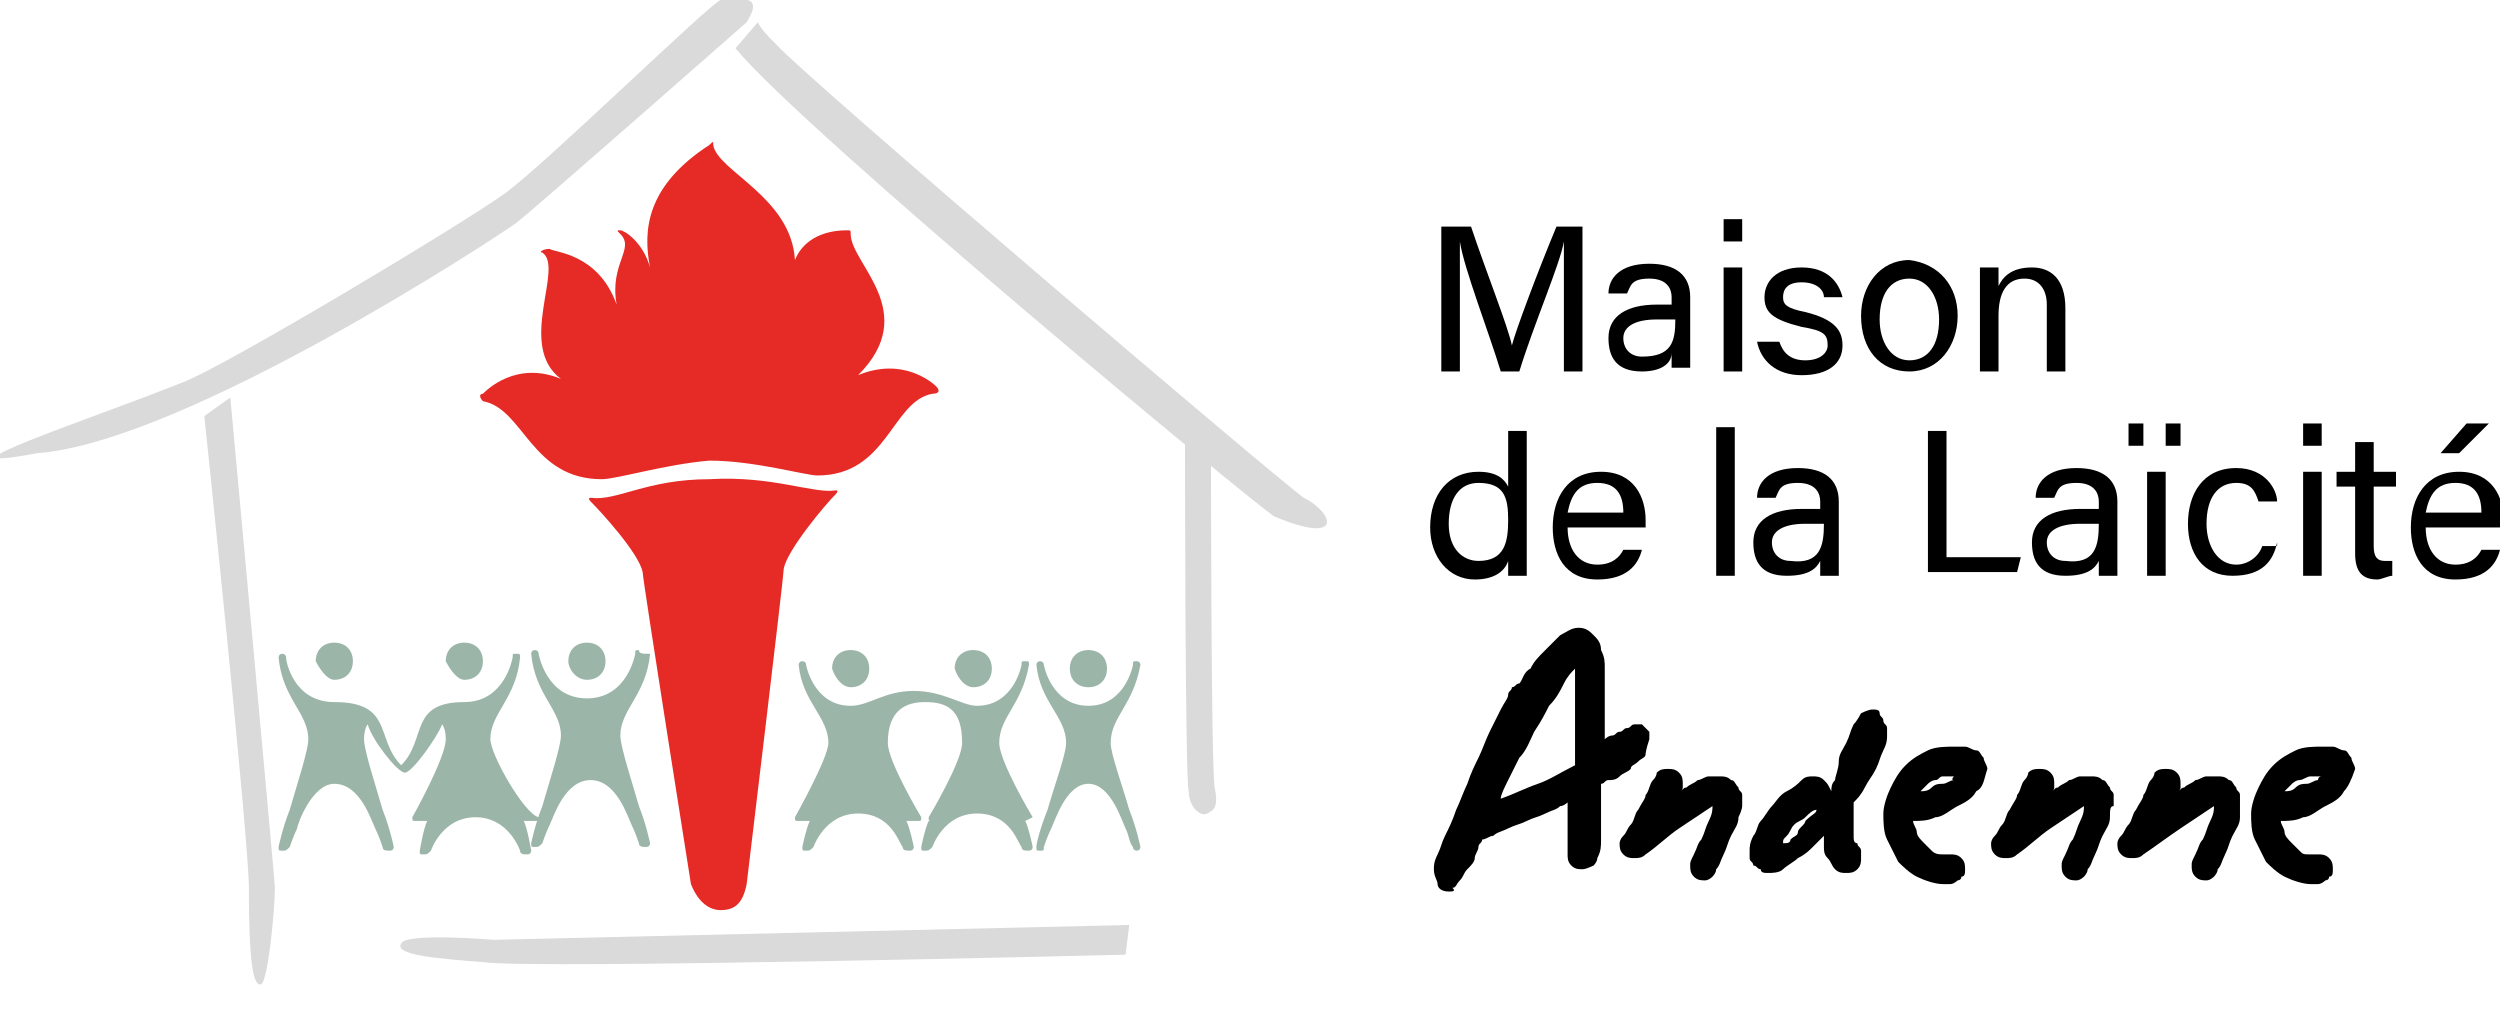<?xml version="1.0" encoding="utf-8"?>
<!-- Generator: Adobe Illustrator 22.1.0, SVG Export Plug-In . SVG Version: 6.00 Build 0)  -->
<svg version="1.1" id="Calque_1" xmlns="http://www.w3.org/2000/svg" xmlns:xlink="http://www.w3.org/1999/xlink" x="0px" y="0px"
	 viewBox="0 0 67.3 27.5" style="enable-background:new 0 0 67.3 27.5;" xml:space="preserve">
<style type="text/css">
	.st0{clip-path:url(#SVGID_2_);}
	.st1{clip-path:url(#SVGID_4_);fill:#DADADA;}
	.st2{clip-path:url(#SVGID_4_);fill:#E62A26;}
	.st3{clip-path:url(#SVGID_4_);fill:#9CB5A9;}
</style>
<g>
	<path d="M42.1,8.3c0-0.7,0-1.4,0-1.8h0C42,7.1,41.3,8.7,40.9,10h-0.5c-0.3-1-1-2.8-1.1-3.5h0c0,0.4,0,1.3,0,2V10h-0.5V6.1h0.8
		c0.4,1.2,1,2.7,1.1,3.2h0c0.1-0.4,0.7-2,1.2-3.2h0.7V10h-0.5V8.3z"/>
	<path d="M45.5,9.3c0,0.3,0,0.5,0,0.6h-0.5c0-0.1,0-0.2,0-0.4C45,9.8,44.7,10,44.2,10c-0.7,0-0.9-0.4-0.9-0.9c0-0.6,0.5-0.9,1.3-0.9
		H45V8c0-0.2-0.1-0.5-0.6-0.5c-0.5,0-0.5,0.2-0.6,0.4h-0.5c0-0.4,0.3-0.8,1.1-0.8c0.7,0,1.1,0.3,1.1,0.9V9.3z M45.1,8.6h-0.5
		c-0.6,0-0.9,0.2-0.9,0.5c0,0.3,0.2,0.5,0.5,0.5C45,9.6,45.1,9.2,45.1,8.6L45.1,8.6z"/>
	<path d="M46.4,6.5V5.9h0.5v0.6H46.4z M46.4,7.2h0.5V10h-0.5V7.2z"/>
	<path d="M47.9,9.2c0.1,0.3,0.3,0.5,0.7,0.5c0.4,0,0.6-0.2,0.6-0.4c0-0.3-0.1-0.4-0.7-0.5c-0.8-0.2-1-0.4-1-0.8c0-0.4,0.3-0.8,1-0.8
		c0.7,0,1,0.4,1.1,0.8h-0.5c0-0.2-0.2-0.4-0.6-0.4c-0.4,0-0.5,0.2-0.5,0.4c0,0.2,0.1,0.3,0.6,0.4c0.8,0.2,1,0.5,1,0.9
		c0,0.5-0.4,0.8-1.1,0.8c-0.7,0-1.1-0.4-1.2-0.9H47.9z"/>
	<path d="M52.7,8.5c0,0.8-0.5,1.5-1.3,1.5c-0.8,0-1.3-0.6-1.3-1.5c0-0.8,0.5-1.5,1.3-1.5C52.2,7.1,52.7,7.7,52.7,8.5z M50.6,8.6
		c0,0.6,0.3,1.1,0.8,1.1c0.5,0,0.8-0.4,0.8-1.1c0-0.6-0.3-1.1-0.8-1.1S50.6,7.9,50.6,8.6z"/>
	<path d="M53.3,7.9c0-0.2,0-0.5,0-0.7h0.5c0,0.1,0,0.4,0,0.5c0.1-0.2,0.3-0.5,0.9-0.5c0.5,0,0.9,0.3,0.9,1.1V10h-0.5V8.2
		c0-0.4-0.2-0.7-0.6-0.7c-0.5,0-0.7,0.4-0.7,1V10h-0.5V7.9z"/>
	<path d="M41.1,11.4v3.3c0,0.3,0,0.5,0,0.8h-0.5c0-0.1,0-0.3,0-0.4c-0.1,0.3-0.4,0.5-0.9,0.5c-0.7,0-1.2-0.6-1.2-1.4
		c0-0.9,0.5-1.5,1.3-1.5c0.5,0,0.7,0.2,0.8,0.4v-1.5H41.1z M39.8,15.1c0.7,0,0.8-0.5,0.8-1.1c0-0.6-0.1-1-0.8-1
		c-0.5,0-0.8,0.4-0.8,1.1C39,14.8,39.4,15.1,39.8,15.1z"/>
	<path d="M42.2,14.2c0,0.6,0.3,1,0.8,1c0.4,0,0.6-0.2,0.7-0.4h0.5c-0.1,0.4-0.4,0.8-1.2,0.8c-0.9,0-1.2-0.7-1.2-1.4
		c0-0.8,0.4-1.5,1.3-1.5c0.9,0,1.2,0.7,1.2,1.3c0,0.1,0,0.2,0,0.2H42.2z M43.7,13.8c0-0.5-0.2-0.8-0.7-0.8c-0.5,0-0.7,0.3-0.8,0.8
		H43.7z"/>
	<path d="M46.2,15.5v-4h0.5v4H46.2z"/>
	<path d="M49.5,14.9c0,0.3,0,0.5,0,0.6h-0.5c0-0.1,0-0.2,0-0.4c-0.1,0.2-0.3,0.4-0.9,0.4c-0.7,0-0.9-0.4-0.9-0.9
		c0-0.6,0.5-0.9,1.3-0.9H49v-0.2c0-0.2-0.1-0.5-0.6-0.5c-0.5,0-0.5,0.2-0.6,0.4h-0.5c0-0.4,0.3-0.8,1.1-0.8c0.7,0,1.1,0.3,1.1,0.9
		V14.9z M49.1,14.1h-0.5c-0.6,0-0.9,0.2-0.9,0.5c0,0.3,0.2,0.5,0.5,0.5C49,15.2,49.1,14.7,49.1,14.1L49.1,14.1z"/>
	<path d="M51.9,11.6h0.5V15h2l-0.1,0.4h-2.4V11.6z"/>
	<path d="M57,14.9c0,0.3,0,0.5,0,0.6h-0.5c0-0.1,0-0.2,0-0.4c-0.1,0.2-0.3,0.4-0.9,0.4c-0.7,0-0.9-0.4-0.9-0.9
		c0-0.6,0.5-0.9,1.3-0.9h0.5v-0.2c0-0.2-0.1-0.5-0.6-0.5c-0.5,0-0.5,0.2-0.6,0.4h-0.5c0-0.4,0.3-0.8,1.1-0.8c0.7,0,1.1,0.3,1.1,0.9
		V14.9z M56.5,14.1h-0.5c-0.6,0-0.9,0.2-0.9,0.5c0,0.3,0.2,0.5,0.5,0.5C56.4,15.2,56.5,14.7,56.5,14.1L56.5,14.1z"/>
	<path d="M57.3,12v-0.6h0.4V12H57.3z M57.8,12.7h0.5v2.8h-0.5V12.7z M58.3,12v-0.6h0.4V12H58.3z"/>
	<path d="M61.3,14.6c-0.1,0.5-0.4,0.9-1.2,0.9c-0.8,0-1.2-0.6-1.2-1.4c0-0.8,0.4-1.5,1.3-1.5c0.8,0,1.1,0.6,1.1,0.9h-0.5
		c-0.1-0.3-0.2-0.5-0.6-0.5c-0.5,0-0.8,0.4-0.8,1.1c0,0.6,0.3,1.1,0.8,1.1c0.3,0,0.6-0.2,0.7-0.5H61.3z"/>
	<path d="M62,12v-0.6h0.5V12H62z M62,12.7h0.5v2.8H62V12.7z"/>
	<path d="M62.9,12.7h0.5v-0.8h0.5v0.8h0.6v0.4h-0.6v1.6c0,0.3,0.1,0.4,0.3,0.4c0.1,0,0.2,0,0.2,0v0.4c-0.1,0-0.3,0.1-0.4,0.1
		c-0.4,0-0.6-0.2-0.6-0.7v-1.8h-0.5V12.7z"/>
	<path d="M65.3,14.2c0,0.6,0.3,1,0.8,1c0.4,0,0.6-0.2,0.7-0.4h0.5c-0.1,0.4-0.4,0.8-1.2,0.8c-0.9,0-1.2-0.7-1.2-1.4
		c0-0.8,0.4-1.5,1.3-1.5c0.9,0,1.2,0.7,1.2,1.3c0,0.1,0,0.2,0,0.2H65.3z M66.8,13.8c0-0.5-0.2-0.8-0.7-0.8c-0.5,0-0.7,0.3-0.8,0.8
		H66.8z M67,11.4l-0.8,0.8h-0.5l0.7-0.8H67z"/>
</g>
<g>
	<path d="M44.3,20.3c0,0.1-0.1,0.1-0.2,0.2c-0.1,0.1-0.2,0.1-0.2,0.2c-0.1,0.1-0.2,0.1-0.3,0.2c-0.1,0.1-0.2,0.1-0.3,0.1
		c-0.1,0-0.1,0.1-0.2,0.1c0,0.1,0,0.3,0,0.5c0,0.2,0,0.3,0,0.5c0,0.2,0,0.3,0,0.5c0,0.2,0,0.3-0.1,0.5c0,0.1-0.1,0.2-0.1,0.2
		s-0.2,0.1-0.3,0.1s-0.2,0-0.3-0.1s-0.1-0.2-0.1-0.3c0-0.1,0-0.2,0-0.3s0-0.2,0-0.4c0-0.1,0-0.2,0-0.4c0-0.1,0-0.2,0-0.3
		c0,0-0.1,0.1-0.2,0.1c-0.1,0.1-0.2,0.1-0.4,0.2c-0.2,0.1-0.3,0.1-0.5,0.2c-0.2,0.1-0.3,0.1-0.5,0.2c-0.2,0.1-0.3,0.1-0.4,0.2
		c-0.1,0-0.2,0.1-0.3,0.1h0c0,0.1-0.1,0.1-0.1,0.2c0,0.1-0.1,0.2-0.1,0.3s-0.1,0.2-0.2,0.3c-0.1,0.1-0.1,0.2-0.2,0.3
		c-0.1,0.1-0.1,0.2-0.2,0.2C39.2,24,39.1,24,39,24c-0.2,0-0.3-0.1-0.3-0.2s-0.1-0.2-0.1-0.4c0-0.1,0-0.2,0.1-0.4s0.1-0.3,0.2-0.5
		c0.1-0.2,0.2-0.4,0.3-0.7c0.1-0.2,0.2-0.5,0.3-0.7c0.1-0.3,0.2-0.5,0.3-0.7c0.1-0.2,0.2-0.5,0.3-0.7c0.1-0.2,0.2-0.4,0.3-0.6
		s0.2-0.3,0.2-0.4c0-0.1,0.1-0.1,0.1-0.2c0.1,0,0.1-0.1,0.2-0.1h0c0.1-0.1,0.1-0.3,0.3-0.4c0.1-0.2,0.2-0.3,0.4-0.5
		c0.1-0.1,0.3-0.3,0.4-0.4c0.2-0.1,0.3-0.2,0.5-0.2c0.2,0,0.3,0.1,0.4,0.2c0.1,0.1,0.2,0.2,0.2,0.4c0.1,0.2,0.1,0.3,0.1,0.5
		c0,0.2,0,0.3,0,0.5v0.2c0,0.2,0,0.4,0,0.6c0,0.2,0,0.4,0,0.6c0,0,0.1-0.1,0.2-0.1c0.1,0,0.1-0.1,0.2-0.1c0.1,0,0.1-0.1,0.2-0.1
		s0.1-0.1,0.2-0.1c0.1,0,0.1,0,0.2,0c0,0,0.1,0.1,0.1,0.1s0.1,0.1,0.1,0.1c0,0,0,0.1,0,0.2C44.3,20.2,44.3,20.3,44.3,20.3z
		 M42.4,18.8c0-0.1,0-0.1,0-0.2s0-0.1,0-0.2c0-0.1,0-0.1,0-0.2c0-0.1,0-0.1,0-0.2c-0.1,0.1-0.2,0.2-0.3,0.4
		c-0.1,0.2-0.2,0.4-0.4,0.6c-0.1,0.2-0.2,0.4-0.4,0.7c-0.1,0.2-0.2,0.5-0.4,0.7c-0.1,0.2-0.2,0.4-0.3,0.6c-0.1,0.2-0.2,0.4-0.2,0.5
		c0.3-0.1,0.7-0.3,1-0.4c0.3-0.1,0.6-0.3,1-0.5c0-0.3,0-0.6,0-0.9c0-0.3,0-0.6,0-0.9V18.8z"/>
	<path d="M46.8,22c0,0.2-0.1,0.3-0.2,0.5s-0.1,0.3-0.2,0.5c-0.1,0.2-0.1,0.3-0.2,0.4c0,0.1-0.1,0.2-0.1,0.2s-0.1,0.1-0.2,0.1
		c-0.1,0-0.2,0-0.3-0.1s-0.1-0.2-0.1-0.3c0-0.1,0-0.1,0.1-0.3s0.1-0.3,0.2-0.4c0.1-0.2,0.1-0.3,0.2-0.5c0.1-0.2,0.1-0.3,0.1-0.4
		c-0.3,0.2-0.6,0.4-0.9,0.6s-0.6,0.5-0.9,0.7c-0.1,0.1-0.2,0.1-0.3,0.1c-0.1,0-0.2,0-0.3-0.1c-0.1-0.1-0.1-0.2-0.1-0.3
		c0,0,0-0.1,0.1-0.2s0.1-0.2,0.2-0.3c0.1-0.1,0.1-0.3,0.2-0.4c0.1-0.2,0.2-0.3,0.2-0.4c0.1-0.1,0.1-0.3,0.2-0.4
		c0.1-0.1,0.1-0.2,0.1-0.2c0.1-0.1,0.2-0.1,0.3-0.1c0.1,0,0.2,0,0.3,0.1s0.1,0.2,0.1,0.3c0,0,0,0.1,0,0.1s0,0.1-0.1,0.1
		c0.1,0,0.1-0.1,0.2-0.1c0.1-0.1,0.2-0.1,0.3-0.2c0.1,0,0.2-0.1,0.3-0.1c0.1,0,0.2,0,0.3,0c0.1,0,0.2,0,0.3,0.1
		c0.1,0,0.1,0.1,0.2,0.2c0,0.1,0.1,0.1,0.1,0.2c0,0.1,0,0.2,0,0.3C46.9,21.7,46.9,21.8,46.8,22z"/>
	<path d="M50.7,20.2c-0.1,0.2-0.1,0.3-0.2,0.5c-0.1,0.2-0.2,0.3-0.3,0.5c-0.1,0.2-0.2,0.3-0.3,0.4c0,0.1,0,0.2,0,0.3
		c0,0.1,0,0.2,0,0.3c0,0.1,0,0.2,0,0.3c0,0.1,0,0.2,0.1,0.2c0,0.1,0.1,0.1,0.1,0.2c0,0.1,0,0.1,0,0.2c0,0.1,0,0.2-0.1,0.3
		c-0.1,0.1-0.2,0.1-0.3,0.1c-0.1,0-0.2,0-0.3-0.1c-0.1-0.1-0.1-0.2-0.2-0.3s-0.1-0.2-0.1-0.3c0-0.1,0-0.2,0-0.3
		c-0.1,0.1-0.2,0.2-0.3,0.3c-0.1,0.1-0.2,0.2-0.4,0.3c-0.1,0.1-0.3,0.2-0.4,0.3s-0.3,0.1-0.4,0.1c-0.1,0-0.2,0-0.2-0.1
		c-0.1,0-0.1-0.1-0.2-0.1c0-0.1-0.1-0.1-0.1-0.2c0-0.1,0-0.2,0-0.2c0-0.1,0-0.2,0.1-0.4c0.1-0.1,0.1-0.3,0.2-0.4s0.2-0.3,0.3-0.4
		c0.1-0.1,0.2-0.3,0.4-0.4s0.3-0.2,0.4-0.3c0.1-0.1,0.2-0.1,0.3-0.1c0.1,0,0.2,0,0.3,0.1s0.1,0.1,0.2,0.3c0-0.1,0-0.2,0.1-0.3
		c0-0.1,0.1-0.3,0.1-0.5c0-0.2,0.1-0.3,0.2-0.5c0.1-0.2,0.1-0.3,0.2-0.5c0.1-0.1,0.2-0.3,0.2-0.3s0.2-0.1,0.3-0.1
		c0.1,0,0.2,0,0.2,0.1s0.1,0.1,0.1,0.2c0,0.1,0.1,0.1,0.1,0.2c0,0.1,0,0.2,0,0.2C50.8,19.9,50.8,20,50.7,20.2z M48.9,21.8
		c-0.1,0-0.2,0.1-0.3,0.2c-0.1,0.1-0.2,0.1-0.3,0.2c-0.1,0.1-0.1,0.2-0.2,0.3S48,22.6,48,22.7h0c0.1,0,0.2,0,0.2-0.1
		c0.1-0.1,0.2-0.1,0.2-0.2s0.2-0.2,0.2-0.3C48.8,21.9,48.9,21.9,48.9,21.8L48.9,21.8z"/>
	<path d="M53.2,21.3c-0.1,0.2-0.3,0.3-0.5,0.4S52.3,22,52.1,22c-0.2,0.1-0.4,0.1-0.6,0.1c0,0.1,0.1,0.2,0.1,0.3s0.1,0.2,0.2,0.3
		c0.1,0.1,0.1,0.1,0.2,0.2s0.2,0.1,0.3,0.1c0,0,0,0,0.1,0c0,0,0,0,0.1,0c0,0,0,0,0,0c0,0,0,0,0,0c0.1,0,0.2,0,0.3,0.1
		s0.1,0.2,0.1,0.3c0,0.1,0,0.2-0.1,0.2c0,0.1-0.1,0.1-0.1,0.1s-0.1,0.1-0.2,0.1c-0.1,0-0.1,0-0.2,0c-0.2,0-0.5-0.1-0.7-0.2
		s-0.4-0.3-0.5-0.4c-0.1-0.2-0.2-0.4-0.3-0.6c-0.1-0.2-0.1-0.5-0.1-0.7c0-0.2,0.1-0.5,0.2-0.7c0.1-0.2,0.2-0.4,0.4-0.6
		c0.2-0.2,0.4-0.3,0.6-0.4c0.2-0.1,0.5-0.1,0.7-0.1c0.1,0,0.2,0,0.3,0c0.1,0,0.2,0.1,0.3,0.1s0.1,0.1,0.2,0.2c0,0.1,0.1,0.2,0.1,0.3
		C53.4,21,53.4,21.2,53.2,21.3z M52.6,20.9c-0.1,0-0.2,0-0.3,0S52.2,21,52.1,21c-0.1,0-0.2,0.1-0.2,0.1s-0.1,0.1-0.2,0.2
		c0.1,0,0.2,0,0.3-0.1s0.2-0.1,0.3-0.1c0.1,0,0.2-0.1,0.3-0.1C52.5,21,52.6,20.9,52.6,20.9L52.6,20.9z"/>
	<path d="M56.8,22c0,0.2-0.1,0.3-0.2,0.5s-0.1,0.3-0.2,0.5c-0.1,0.2-0.1,0.3-0.2,0.4c0,0.1-0.1,0.2-0.1,0.2s-0.1,0.1-0.2,0.1
		c-0.1,0-0.2,0-0.3-0.1s-0.1-0.2-0.1-0.3c0-0.1,0-0.1,0.1-0.3s0.1-0.3,0.2-0.4c0.1-0.2,0.1-0.3,0.2-0.5c0.1-0.2,0.1-0.3,0.1-0.4
		c-0.3,0.2-0.6,0.4-0.9,0.6s-0.6,0.5-0.9,0.7c-0.1,0.1-0.2,0.1-0.3,0.1c-0.1,0-0.2,0-0.3-0.1c-0.1-0.1-0.1-0.2-0.1-0.3
		c0,0,0-0.1,0.1-0.2s0.1-0.2,0.2-0.3c0.1-0.1,0.1-0.3,0.2-0.4c0.1-0.2,0.2-0.3,0.2-0.4c0.1-0.1,0.1-0.3,0.2-0.4
		c0.1-0.1,0.1-0.2,0.1-0.2c0.1-0.1,0.2-0.1,0.3-0.1c0.1,0,0.2,0,0.3,0.1s0.1,0.2,0.1,0.3c0,0,0,0.1,0,0.1s0,0.1-0.1,0.1
		c0.1,0,0.1-0.1,0.2-0.1c0.1-0.1,0.2-0.1,0.3-0.2c0.1,0,0.2-0.1,0.3-0.1c0.1,0,0.2,0,0.3,0c0.1,0,0.2,0,0.3,0.1
		c0.1,0,0.1,0.1,0.2,0.2c0,0.1,0.1,0.1,0.1,0.2c0,0.1,0,0.2,0,0.3C56.8,21.7,56.8,21.8,56.8,22z"/>
	<path d="M60.3,22c0,0.2-0.1,0.3-0.2,0.5s-0.1,0.3-0.2,0.5c-0.1,0.2-0.1,0.3-0.2,0.4c0,0.1-0.1,0.2-0.1,0.2s-0.1,0.1-0.2,0.1
		c-0.1,0-0.2,0-0.3-0.1s-0.1-0.2-0.1-0.3c0-0.1,0-0.1,0.1-0.3s0.1-0.3,0.2-0.4c0.1-0.2,0.1-0.3,0.2-0.5c0.1-0.2,0.1-0.3,0.1-0.4
		c-0.3,0.2-0.6,0.4-0.9,0.6S58,22.8,57.7,23c-0.1,0.1-0.2,0.1-0.3,0.1c-0.1,0-0.2,0-0.3-0.1c-0.1-0.1-0.1-0.2-0.1-0.3
		c0,0,0-0.1,0.1-0.2s0.1-0.2,0.2-0.3c0.1-0.1,0.1-0.3,0.2-0.4c0.1-0.2,0.2-0.3,0.2-0.4c0.1-0.1,0.1-0.3,0.2-0.4
		c0.1-0.1,0.1-0.2,0.1-0.2c0.1-0.1,0.2-0.1,0.3-0.1c0.1,0,0.2,0,0.3,0.1s0.1,0.2,0.1,0.3c0,0,0,0.1,0,0.1s0,0.1-0.1,0.1
		c0.1,0,0.1-0.1,0.2-0.1c0.1-0.1,0.2-0.1,0.3-0.2c0.1,0,0.2-0.1,0.3-0.1c0.1,0,0.2,0,0.3,0c0.1,0,0.2,0,0.3,0.1
		c0.1,0,0.1,0.1,0.2,0.2c0,0.1,0.1,0.1,0.1,0.2c0,0.1,0,0.2,0,0.3C60.3,21.7,60.3,21.8,60.3,22z"/>
	<path d="M63.1,21.3c-0.1,0.2-0.3,0.3-0.5,0.4S62.2,22,62,22c-0.2,0.1-0.4,0.1-0.6,0.1c0,0.1,0.1,0.2,0.1,0.3s0.1,0.2,0.2,0.3
		c0.1,0.1,0.1,0.1,0.2,0.2S62,23,62.2,23c0,0,0,0,0.1,0c0,0,0,0,0.1,0c0,0,0,0,0,0c0,0,0,0,0,0c0.1,0,0.2,0,0.3,0.1s0.1,0.2,0.1,0.3
		c0,0.1,0,0.2-0.1,0.2c0,0.1-0.1,0.1-0.1,0.1s-0.1,0.1-0.2,0.1c-0.1,0-0.1,0-0.2,0c-0.2,0-0.5-0.1-0.7-0.2s-0.4-0.3-0.5-0.4
		c-0.1-0.2-0.2-0.4-0.3-0.6c-0.1-0.2-0.1-0.5-0.1-0.7c0-0.2,0.1-0.5,0.2-0.7c0.1-0.2,0.2-0.4,0.4-0.6c0.2-0.2,0.4-0.3,0.6-0.4
		c0.2-0.1,0.5-0.1,0.7-0.1c0.1,0,0.2,0,0.3,0c0.1,0,0.2,0.1,0.3,0.1s0.1,0.1,0.2,0.2c0,0.1,0.1,0.2,0.1,0.3
		C63.3,21,63.2,21.2,63.1,21.3z M62.5,20.9c-0.1,0-0.2,0-0.3,0S62,21,61.9,21c-0.1,0-0.2,0.1-0.2,0.1s-0.1,0.1-0.2,0.2
		c0.1,0,0.2,0,0.3-0.1s0.2-0.1,0.3-0.1c0.1,0,0.2-0.1,0.3-0.1C62.4,21,62.4,20.9,62.5,20.9L62.5,20.9z"/>
</g>
<g>
	<g>
		<defs>
			<rect id="SVGID_1_" x="0" y="0" width="35.7" height="26.5"/>
		</defs>
		<clipPath id="SVGID_2_">
			<use xlink:href="#SVGID_1_"  style="overflow:visible;"/>
		</clipPath>
		<g class="st0">
			<defs>
				<rect id="SVGID_3_" x="0" y="0" width="35.7" height="26.5"/>
			</defs>
			<clipPath id="SVGID_4_">
				<use xlink:href="#SVGID_3_"  style="overflow:visible;"/>
			</clipPath>
			<path class="st1" d="M31.9,11.9l0.7,0.3c0,0,0,8.5,0.1,9c0.1,0.5,0,0.6-0.2,0.7C32.3,22,32,21.7,32,21.3
				C31.9,21,31.9,11.9,31.9,11.9"/>
			<path class="st1" d="M20.4,0.6c0.1,0.2,0.3,0.4,0.5,0.6C21.7,2.1,34.5,13,35.1,13.4c0.8,0.4,1.1,1.3-0.8,0.5
				C33.8,13.6,21.6,3.5,19.8,1.3L20.4,0.6z"/>
			<path class="st1" d="M20.1,0.6c0,0-5.8,5.1-6.2,5.4c-0.4,0.3-8.9,5.9-12.9,6.2c-3.2,0.6,1.4-0.9,3.9-1.9c1.1-0.4,7.6-4.3,8.7-5.1
				c1.1-0.8,5.5-5.1,5.8-5.2C19.9,0,20.6-0.2,20.1,0.6"/>
			<path class="st1" d="M30.4,24.9l-0.1,0.8c0,0-16,0.4-17.3,0.2c-1.3-0.1-2.4-0.2-2.2-0.5c0.1-0.3,2.5-0.1,2.5-0.1L30.4,24.9z"/>
			<path class="st1" d="M5.5,11.2c0,0,1.2,11.4,1.2,12.7c0,1.9,0.1,2.6,0.3,2.6c0.2,0.1,0.4-2,0.4-2.6c0-0.2-1.2-13.2-1.2-13.2
				L5.5,11.2z"/>
			<path class="st2" d="M19.4,24.5c0.4,0,0.6-0.2,0.7-0.7c0,0,1-8.3,1-8.5c0.1-0.5,1.1-1.7,1.4-2c0,0,0.1-0.1,0-0.1
				c-0.6,0.1-1.7-0.4-3.4-0.3c-1.7,0-2.5,0.6-3.2,0.5c-0.1,0,0,0.1,0,0.1c0.3,0.3,1.3,1.4,1.4,1.9c0,0.2,1.3,8.4,1.3,8.4
				C18.8,24.3,19.1,24.5,19.4,24.5"/>
			<path class="st2" d="M25.2,10.4c-0.1-0.1-0.9-0.8-2.1-0.3c1.7-1.7-0.2-3-0.2-3.8c0-0.1,0-0.1-0.1-0.1c-0.7,0-1.2,0.3-1.4,0.8
				c-0.1-1.7-2.1-2.4-2.2-3.1c0-0.1,0-0.1-0.1,0c-1.7,1.1-1.8,2.3-1.6,3.3c-0.2-0.7-0.7-1-0.8-1c-0.1,0-0.1,0,0,0.1
				c0.4,0.4-0.3,0.8-0.1,1.9c-0.5-1.4-1.7-1.4-1.8-1.5c-0.2,0-0.3,0.1-0.2,0.1c0.6,0.4-0.7,2.5,0.5,3.4c-1.2-0.5-2,0.3-2.1,0.4
				c-0.1,0-0.1,0.1,0,0.2c1.1,0.2,1.3,2.1,3.2,2.1c0.4,0,1.7-0.4,2.9-0.5c1.2,0,2.6,0.4,2.9,0.4c1.9,0,2-2,3.1-2.2
				C25.3,10.6,25.3,10.5,25.2,10.4"/>
			<path class="st3" d="M17.2,17.5c-0.1,0-0.1,0-0.1,0.1c0,0-0.2,1.2-1.3,1.2c-1.1,0-1.3-1.2-1.3-1.2c0-0.1-0.1-0.1-0.1-0.1
				c-0.1,0-0.1,0.1-0.1,0.1c0.1,1.1,0.8,1.5,0.8,2.2c0,0.3-0.3,1.2-0.5,1.9c-0.2,0.5-0.3,1-0.3,1c0,0.1,0,0.1,0.1,0.1
				c0.1,0,0.1,0,0.2-0.1c0,0,0.1-0.3,0.2-0.5c0.1-0.2,0.4-1.2,1.1-1.2c0.7,0,1,1,1.1,1.2c0.1,0.2,0.2,0.5,0.2,0.5
				c0,0.1,0.1,0.1,0.2,0.1c0.1,0,0.1-0.1,0.1-0.1c0,0-0.1-0.5-0.3-1c-0.2-0.7-0.5-1.6-0.5-1.9c0-0.7,0.7-1.1,0.8-2.2
				C17.3,17.6,17.2,17.6,17.2,17.5"/>
			<path class="st3" d="M15.8,18.3c0.3,0,0.5-0.2,0.5-0.5c0-0.3-0.2-0.5-0.5-0.5c-0.3,0-0.5,0.2-0.5,0.5
				C15.3,18,15.5,18.3,15.8,18.3"/>
			<path class="st3" d="M13.2,19.9c0-0.7,0.7-1.1,0.8-2.2c0-0.1,0-0.1-0.1-0.1c-0.1,0-0.1,0-0.1,0.1c0,0-0.2,1.2-1.3,1.2
				c-1.5,0-1,1-1.7,1.7c-0.7-0.7-0.2-1.7-1.8-1.7c-1.1,0-1.3-1.1-1.3-1.2c0-0.1-0.1-0.1-0.1-0.1c-0.1,0-0.1,0.1-0.1,0.1
				c0.1,1.1,0.8,1.5,0.8,2.2c0,0.3-0.3,1.2-0.5,1.9c-0.2,0.5-0.3,1-0.3,1c0,0.1,0,0.1,0.1,0.1c0.1,0,0.1,0,0.2-0.1
				c0,0,0.1-0.3,0.2-0.5C8,22.2,8.4,21.1,9,21.1c0.7,0,1,1,1.1,1.2c0.1,0.2,0.2,0.5,0.2,0.5c0,0.1,0.1,0.1,0.2,0.1
				c0.1,0,0.1-0.1,0.1-0.1c0,0-0.1-0.5-0.3-1c-0.2-0.7-0.5-1.6-0.5-1.9c0-0.3,0.1-0.4,0.1-0.4c0.1,0.4,0.8,1.3,1,1.3
				c0.2,0,0.9-1,1-1.3c0,0,0.1,0.1,0.1,0.4c0,0.5-0.9,2.1-0.9,2.1c0,0.1,0,0.1,0.1,0.1h0.3c-0.1,0.2-0.2,0.8-0.2,0.8
				c0,0.1,0,0.1,0.1,0.1c0.1,0,0.1,0,0.2-0.1c0,0,0.3-0.9,1.2-0.9c0.9,0,1.2,0.9,1.2,0.9c0,0.1,0.1,0.1,0.2,0.1
				c0.1,0,0.1-0.1,0.1-0.1c0,0-0.1-0.6-0.2-0.8h0.3c0.1,0,0.1,0,0.1-0.1C14.1,21.9,13.2,20.3,13.2,19.9"/>
			<path class="st3" d="M9,18.3c0.3,0,0.5-0.2,0.5-0.5c0-0.3-0.2-0.5-0.5-0.5c-0.3,0-0.5,0.2-0.5,0.5C8.6,18,8.8,18.3,9,18.3"/>
			<path class="st3" d="M12.5,18.3c0.3,0,0.5-0.2,0.5-0.5c0-0.3-0.2-0.5-0.5-0.5c-0.3,0-0.5,0.2-0.5,0.5
				C12.1,18,12.3,18.3,12.5,18.3"/>
			<path class="st3" d="M26.2,18.5c0.3,0,0.5-0.2,0.5-0.5c0-0.3-0.2-0.5-0.5-0.5c-0.3,0-0.5,0.2-0.5,0.5
				C25.8,18.3,26,18.5,26.2,18.5 M22.9,18.5c0.3,0,0.5-0.2,0.5-0.5c0-0.3-0.2-0.5-0.5-0.5c-0.3,0-0.5,0.2-0.5,0.5
				C22.5,18.3,22.7,18.5,22.9,18.5 M27.8,22c0,0-0.9-1.5-0.9-2c0-0.7,0.6-1,0.8-2.1c0-0.1,0-0.1-0.1-0.1c-0.1,0-0.1,0-0.1,0.1
				c0,0-0.2,1.1-1.2,1.1c-0.4,0-0.9-0.4-1.7-0.4c-0.8,0-1.2,0.4-1.7,0.4c-1,0-1.2-1.1-1.2-1.1c0-0.1-0.1-0.1-0.1-0.1
				c-0.1,0-0.1,0.1-0.1,0.1c0.1,1,0.8,1.4,0.8,2.1c0,0.4-0.9,2-0.9,2c0,0.1,0,0.1,0.1,0.1h0.3c-0.1,0.2-0.2,0.7-0.2,0.7
				c0,0.1,0,0.1,0.1,0.1c0.1,0,0.1,0,0.2-0.1c0,0,0.3-0.9,1.2-0.9c0.9,0,1.1,0.8,1.2,0.9c0,0.1,0.1,0.1,0.2,0.1
				c0.1,0,0.1-0.1,0.1-0.1c0,0-0.1-0.5-0.2-0.7h0.3c0.1,0,0.1,0,0.1-0.1c0,0-0.9-1.5-0.9-2c0-0.9,0.5-1.1,1-1.1c0.6,0,1,0.2,1,1.1
				c0,0.5-0.9,2-0.9,2c0,0.1,0,0.1,0.1,0.1H25c-0.1,0.2-0.2,0.7-0.2,0.7c0,0.1,0,0.1,0.1,0.1c0.1,0,0.1,0,0.2-0.1
				c0,0,0.3-0.9,1.2-0.9c0.9,0,1.1,0.8,1.2,0.9c0,0.1,0.1,0.1,0.2,0.1c0.1,0,0.1-0.1,0.1-0.1c0,0-0.1-0.5-0.2-0.7L27.8,22
				C27.8,22.1,27.8,22,27.8,22"/>
			<path class="st3" d="M30.6,17.8c-0.1,0-0.1,0-0.1,0.1c0,0-0.2,1.1-1.2,1.1c-1,0-1.2-1.1-1.2-1.1c0-0.1-0.1-0.1-0.1-0.1
				c-0.1,0-0.1,0.1-0.1,0.1c0.1,1,0.8,1.4,0.8,2.1c0,0.3-0.3,1.1-0.5,1.8c-0.2,0.5-0.3,0.9-0.3,1c0,0.1,0,0.1,0.1,0.1
				c0.1,0,0.1,0,0.1-0.1c0,0,0.1-0.3,0.2-0.5c0.1-0.2,0.4-1.2,1-1.2c0.6,0,0.9,1,1,1.2c0.1,0.2,0.1,0.4,0.2,0.5
				c0,0.1,0.1,0.1,0.1,0.1c0.1,0,0.1-0.1,0.1-0.1c0,0-0.1-0.5-0.3-1c-0.2-0.7-0.5-1.5-0.5-1.8c0-0.7,0.6-1,0.8-2.1
				C30.7,17.9,30.7,17.8,30.6,17.8 M29.3,18.5c0.3,0,0.5-0.2,0.5-0.5c0-0.3-0.2-0.5-0.5-0.5c-0.3,0-0.5,0.2-0.5,0.5
				C28.8,18.3,29,18.5,29.3,18.5"/>
		</g>
	</g>
</g>
</svg>
